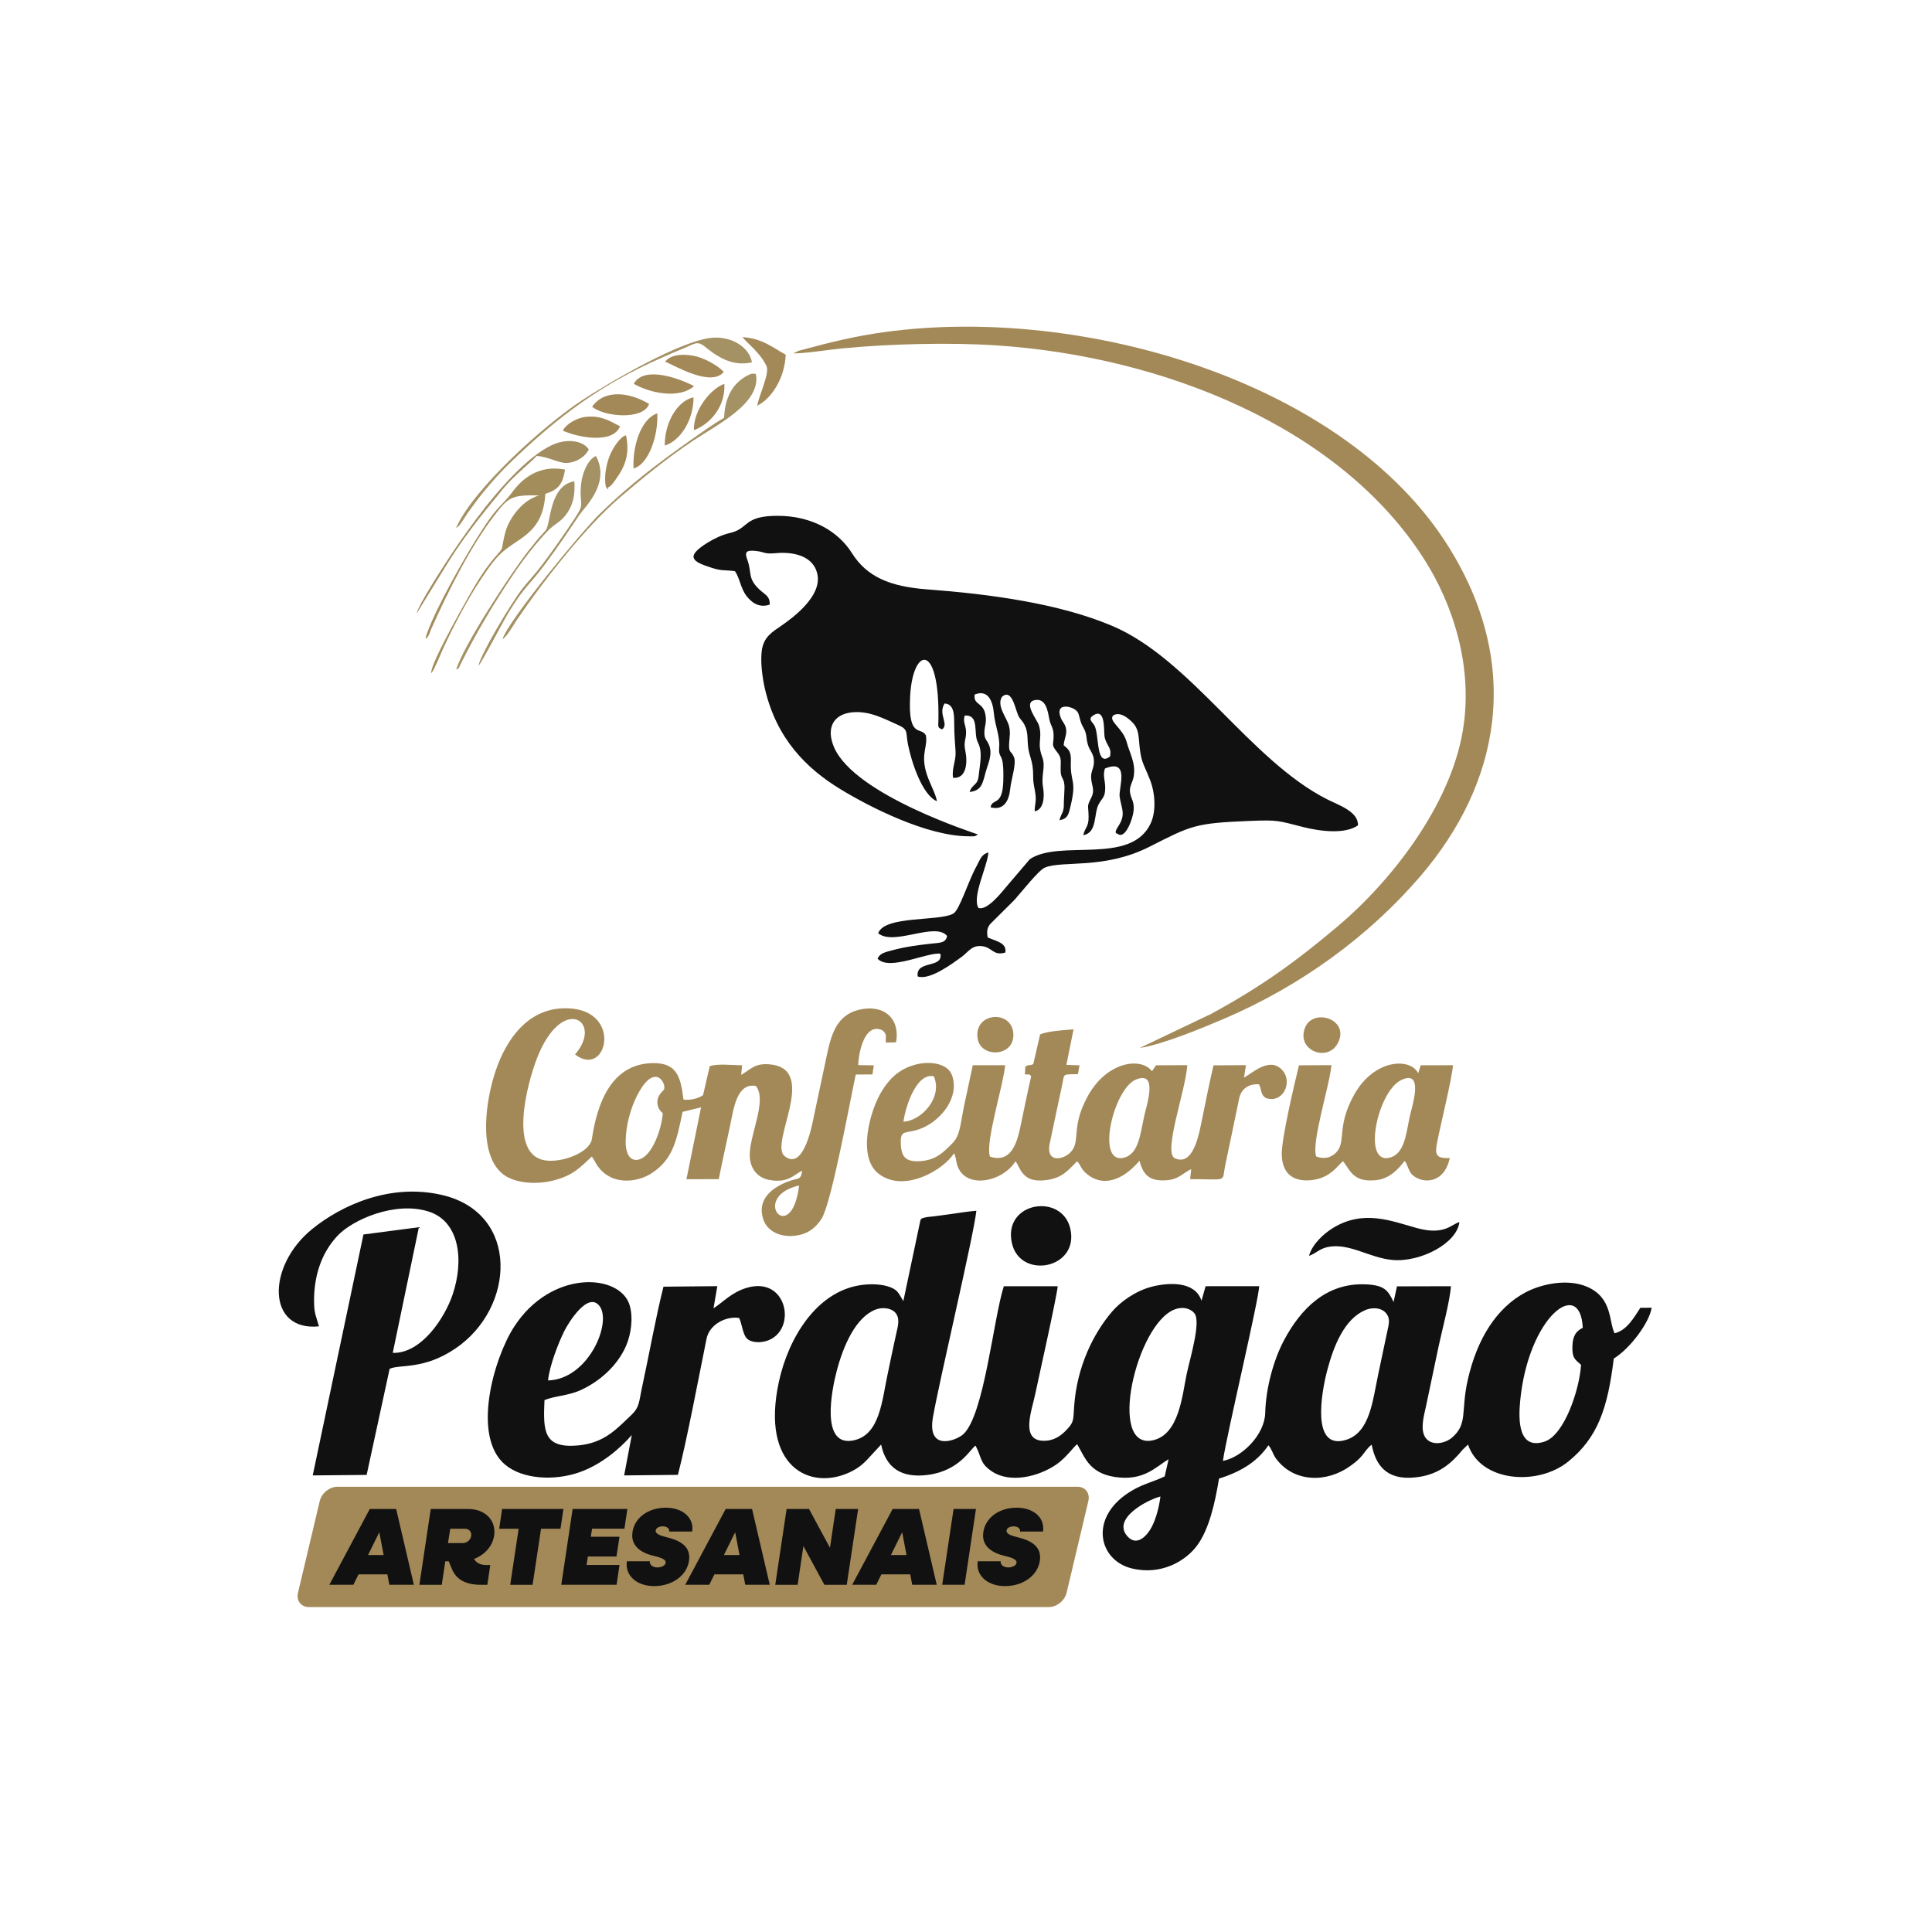 <?xml version="1.0" encoding="UTF-8"?>
<svg id="Layer_1" xmlns="http://www.w3.org/2000/svg" xmlns:xlink="http://www.w3.org/1999/xlink" version="1.1" viewBox="0 0 726.66 726.66">
  <!-- Generator: Adobe Illustrator 29.1.0, SVG Export Plug-In . SVG Version: 2.1.0 Build 142)  -->
  <defs>
    <style>
      .st0 {
        fill: none;
      }

      .st1, .st2, .st3, .st4, .st5 {
        fill-rule: evenodd;
      }

      .st1, .st6 {
        fill: #111111;
      }

      .st2 {
        fill: #a49164;
      }

      .st3 {
        fill: #a28d61;
      }

      .st4 {
        fill: #a38d5b;
      }

      .st5 {
        fill: #a38958;
      }

      .st7 {
        clip-path: url(#clippath);
      }
    </style>
    <clipPath id="clippath">
      <rect class="st0" x="-.17" y="-.17" width="727" height="727"/>
    </clipPath>
  </defs>
  <g class="st7">
    <path class="st1" d="M385.71,273.41c.81,2.17.73,3.82.86,6.17.29,5.24,2.08,5.76,2.03,12.62-.02,2.77.58,4.18.87,6.62.34,2.82-.35,3.94-.3,6.34,3.33-.66,3.81-5.23,3.12-9.19-.78-4.52,1.12-7.56-.29-11.26-2.08-5.48.2-7.02-1.23-11.87-.63-2.13-6.12-8.58-1.58-9.51,4.22-.86,4.9,4.15,5.48,7.18.5,2.58,1.59,3.08,1.61,6.07.03,3.77-1.04,3.26,1.21,6.15,1.6,2.04,1.55,2.71,1.44,5.94-.15,4.48,1.09,3.36,1.41,6.51.15,1.53-.24,5.43-.22,7.59.02,2.83-1.03,3.2-1.63,5.75,3.21-.63,3.43-2.22,4.25-5.69,2.28-9.64-.25-8.5.03-16.18.14-3.78-.56-4.63-2.7-6.34.18-2.75,1.79-4.71.44-7.62-.44-.95-1.22-1.74-1.62-2.94-.73-2.13-.37-3.01.36-3.62,1.64-.93,4.72.06,5.89,1.45.97,1.16.84,3.54,2.21,5.84,1.65,2.77.98,3.8,1.85,6.73.66,2.24,2.15,3.2,2.25,6,.11,3.12-1.47,3.94-.98,7.28.37,2.5,1.29,4.01-.02,6.59-1.84,3.63-1.04,2.57-1.01,7.27.03,3.78-1.3,3.8-2.01,6.83,5.4-.91,3.85-8.19,5.87-11.77,1.3-2.3,2.41-2.49,2.39-6.12-.02-2.85-.96-4.47-.11-7.17,9.61-3.91,5.04,7.39,5.55,10.67.69,4.47,2.43,6.55-.51,11.02-1.94,2.95-.53,2.61-.17,2.92,2.83,2.1,5.71-5.85,5.94-8.9.26-3.52-.97-4.07-1.37-6.79-.33-2.24,1.02-3.67,1.41-6.08.79-4.89-1.55-8.61-2.67-12.82-1.42-5.29-6.99-7.79-5.07-10,2.52-1.52,5.38.86,6.85,2.23,1.87,1.76,2.56,3.47,2.83,6.81.72,8.93,1.47,8.27,4.22,15.31,1.84,4.72,2.38,11.64.17,16.32-7.47,15.84-34.11,5.76-45.42,13.4l-9.02,10.58c-1.5,1.78-7.11,8.99-10.34,7.73-2.41-4.29,3.27-15.23,3.79-20.83-2.76.73-3.14,2.75-4.46,5.12-3.25,5.84-6.36,16.5-8.77,17.87-5.28,3.01-25.88.65-28.24,7.39,5.94,4.92,21.41-4.44,25.92,1.01-.5,2.77-2.84,2.54-6.03,2.9-5.02.56-9.73,1.18-14.58,2.49-2.42.66-4.71,1.07-5.53,3.15,4.27,4.82,18.97-2.59,23.63-1.85,1.04,5.71-9.4,2.26-8.55,8.55,4.61,1.56,13.29-5.05,16.28-7.17,2.78-1.97,4-4.73,8-4.22,3.83.49,4.15,3.75,8.68,2.39.6-3.66-3.25-4.16-6.65-5.69-.37-2.36-.19-3.64,1.01-5.08l9.07-9.02c2.51-2.77,9.05-11.15,11.41-12.14,6.73-2.83,22.18.85,39.44-7.89,15.68-7.94,16.97-8.86,37.62-9.68,10.99-.44,10.62-.08,20.28,2.34,6.4,1.6,15.58,2.73,20.46-.67.21-5.16-7.21-7.59-11.5-9.75-29.02-14.64-51.45-52.84-80.99-65.3-20-8.44-45.78-11.93-69.61-13.72-13.86-1.04-22.6-4.67-28.23-13.63-5.02-7.99-14.75-14.01-27.91-14.03-13.06-.01-10.71,4.78-17.92,6.45-3.08.71-6.05,2.16-8.42,3.62-8.92,5.52-5.38,7.28,1.51,9.49,3.96,1.27,4.66.72,8.74,1.26,1.76,2.49,2.15,6.43,4.3,9.27,1.85,2.44,4.76,4.7,8.76,3.31.18-3.03-1.59-3.66-3.34-5.21-5.22-4.62-3.2-6.56-5.04-11.58-1.04-2.85-.71-3.85,3.3-3.38,3.31.38,3.01,1.23,7.26.83,6.26-.6,14.26.72,15.77,7.94,1.74,8.25-9.14,16.28-13.54,19.32-3.41,2.36-6.61,4.18-7.35,9.21-.64,4.37.22,10.61,1.21,14.78,4.37,18.42,15.34,29.59,28.32,37.5,10.89,6.64,32.57,17.74,48.33,17.73,1.78,0,2.15.23,3.37-.7-.28-.21-46.29-14.69-54.07-32.78-3.08-7.17-.35-12.47,6.92-13.16,6.52-.62,12.24,2.61,17.09,4.74,4.07,1.79,2.88,2.73,3.77,7.27,1.26,6.41,5.3,19.13,10.92,21.44-.54-3.23-3.19-7.39-4.23-11.51-1.69-6.68.76-8.91.08-13.24-1.81-3.49-6.74,1.46-5.95-14.55.94-18.79,11.13-20.91,10.65,8.56-.05,2.92-.38,2.96,1.38,3.72,2.74-1.98-1.64-5.73.94-9.73,3.46.19,3.61,3.83,3.62,7.52,0,4.23.28,6.72.51,10.58.21,3.42-1.52,6.38-.94,9.85,4.99.44,5.55-5.65,4.62-10.11-.78-3.78.36-4.2.27-7.3-.07-2.35-1.32-3.81-.48-6.03,5.69-.24,3.08,6.59,4.93,10.15,1.9,3.66.73,8.05.31,12.36-.39,4.02-2.29,2.92-3.44,6.25,4.47-.5,4.85-3.03,6.02-7.34.93-3.44,2.76-6.8,1.27-10.38-.82-1.96-1.87-2.16-1.71-5,.13-2.29.8-3.27.45-5.93-.71-5.3-4.68-3.84-4.13-7.99,4.99-2.02,6.81,2.34,7.23,6.98.44,4.76,2.32,8.61,2.01,12.76-.4,5.31,1.88.75,1.54,12.77-.28,9.84-4.18,6.29-4.77,9.9,5.11,1.34,6.94-2.67,7.37-6.92.36-3.54,2.41-9.51,1.43-11.92-1.09-2.7-2.09-1.21-1.81-5.59.15-2.33.52-3.81-.07-6.15-.78-3.1-4.83-7.63-2.61-11.01,3.55-3.07,4.78,3.82,5.96,6.73.9,2.23,1.87,2.1,2.83,4.67M415.38,276.57c.28,3,2.39,4.42,2.27,6.6-.1,1.84-.08,1.22-1.09,1.95-4.39,2.16-3.08-9.38-5.02-12.41-.87-1.36-2.41-2.29-.36-3.63,4.51-2.93,3.97,5.03,4.21,7.49Z"/>
    <path class="st5" d="M257.06,413.54c-1.04-8.48-2.42-13.93-11.78-13.68-15.71.41-20.76,15.75-22.66,28.53-.75,5.02-11.1,9.04-17.58,8.05-13.94-2.13-6.71-29-3.12-38.29,9.52-24.64,25.22-13.98,14.36-1.55,12.38,9.53,18.54-18.33-4.72-17.35-13.42.57-21.17,11.94-25.02,23.15-3.98,11.59-6.65,31.04,2.13,38.81,4.36,3.86,12.83,4.48,19.41,2.81,7.65-1.95,10.09-4.95,14.53-9.02l.94,1.5c4.97,9.89,16.06,8.53,21.82,4.6,7.67-5.23,9-11.58,11.37-22.91l6.94-1.7-5.5,27.04,12.16-.04c1.35-6.81,2.87-13.48,4.32-20.38,1.24-5.88,2.43-16.03,9.66-14.64,4.4,5.53-2.65,18.71-2.32,26.45.21,4.81,3.04,8.01,7.12,8.83,7.17,1.45,9.53-1.94,12.58-3.45-.47,3.67-1.31,2.65-4.91,3.95-6.18,2.23-12.38,6.78-9.63,14.57,1.44,4.06,5.89,6.49,11.38,6.01,5.32-.47,8.32-3.14,10.43-6.38,3.74-5.74,10.73-44.34,12.89-54.3l6.29-.04.5-3.41-5.87-.1c.23-5.5,2.63-16.01,9.05-13.12,1.9,1.64,1.19,1.92,1.37,4.67l3.82-.13c1.66-9.42-5.11-14.5-14.17-12.17-7.64,1.96-10.04,8.32-11.74,16.45-1.62,7.77-3.31,15.58-4.92,23.18-.58,2.74-3.75,21.2-11.07,15.37-5.89-4.7,12.51-32.01-4.8-34.43-6.44-.9-8.08,1.95-11.55,3.85l.34-3.59c-3.61-.01-9.09-.73-12.16.34l-2.52,10.87c-1.63,1.22-4.81,2.05-7.41,1.67M235.33,429.39c0-6,1.86-12.52,4.24-17.22,6.53-12.89,11.12-4.92,10.19-2.38-1.1,1.23-2.41,2.3-2.51,4.56-.12,2.8,1.89,4.21,1.9,4.2.48-.97-.44,8.39-4.83,14.45-3.41,4.7-9,5.04-9-3.61ZM300.56,445.88c-2.89,23.48-18.81,4.32,0,0Z"/>
    <path class="st1" d="M269.8,483.75l-20.25.19c-2.94,11.6-5.38,25.48-8.04,37.72-1.25,5.76-.88,7.58-4.3,10.79-5.11,4.8-9.82,10.26-19.6,11.19-13.3,1.26-13.33-5.42-12.82-17.04,3.65-1.53,8.83-1.63,13.37-3.65,7.34-3.27,14.11-9.29,17.36-16.85,1.77-4.13,2.71-10.27,1.34-15.05-3.47-12.11-29.54-13.74-43.55,8.06-7.65,11.91-15.99,41.24-3.28,51.82,6.58,5.48,18.49,6.1,27.81,2.85,8.34-2.9,15.43-9.01,19.79-14.05l-2.88,15.2,20.22-.21c3.27-12.49,7.84-36.74,10.76-51.14,1.12-5.53,7.34-8.62,12.27-7.87,1.09,2.22,1.35,6.07,2.86,7.65,1.73,1.81,5.45,1.77,8.04.79,10.88-4.13,7.24-24.15-7.84-19.83-5.87,1.68-8.85,5.28-12.7,7.76l1.44-8.33ZM206.13,519.21c.55-5.57,3.97-14.29,6.17-18.69,1.43-2.85,8.89-15.12,13.25-9.22,4.64,6.27-4.29,27.5-19.42,27.91Z"/>
    <path class="st5" d="M298.39,132.93c5.79-.12,12.49-1.32,18.49-1.9,17.87-1.73,40.52-2.28,58.1-1.11,62.4,4.16,128.99,30.58,160.73,80.49,10.56,16.6,18.57,40.14,14.47,64.46-4.81,28.56-27.36,56.97-47.06,73.55-15.99,13.46-28.62,22.57-47.54,32.9l-26.94,12.84c8.66-1.28,24.04-7.7,31.79-11.01,28.97-12.4,54.39-31.03,73.71-53.49,29.86-34.72,38.81-79.2,10.57-124.22-38.82-61.89-137.26-90.8-211.92-80.55-11.02,1.51-20.15,3.74-30.61,6.58-.56.15-1.39.34-1.99.55l-1.81.91Z"/>
    <path class="st5" d="M403.8,387.16c-3.31.25-9.79.66-12.58,1.87l-2.59,11.21c-1.78.8-1.49-.07-3,.95l-.15,2.93c1.96.04,1.33-.3,2.37.64-1.45,6.27-2.73,12.76-4.12,19.31-1.36,6.39-3.75,13.48-11.39,10.95-1.87-5.27,5.05-26.8,5.72-34.37h-12.18c-1.03,4.95-2.22,10.21-3.29,15.37-1.4,6.77-1.4,11.09-4.48,14.1-3.06,2.98-5.73,6.15-11.9,6.6-3.24.24-5.59-.3-6.66-2.59-.48-1.03-.66-2.43-.73-3.75-.32-6.39,2.09-3.33,8.65-6.37,6.69-3.1,13.46-11.35,10.63-19.5-1.69-4.88-9.12-5.65-14.82-3.79-5.49,1.79-8.67,5.06-11.36,9.25-4.69,7.31-9.59,24.99-1.6,31.37,9.63,7.68,24.73-1.46,28.45-7.53.52.75.12-.04.52,1.17.32.98-.01-.12.22.84.19.79.16,1.16.41,2.05,2.74,9.75,17.15,6.78,21.98-1.04.45.46.28.26.7.95l.35.69c2,4.06,4.22,6.13,10.52,5.39,6.37-.74,8.71-4.26,11.65-7.08,1.54,1.48,1.2,3.03,4.37,5.3,6.91,4.96,14.37.17,19.08-5.51,1.18,4.46,3.08,7.26,8.22,7.39,6.28.16,7.43-2.35,11.24-4.24l-.4,3.78c14.34,0,11.91,1.28,13.12-4.79l5.38-25.79c.79-3.33,3.41-5.35,7.42-5.09,1.12,2.38.47,3.63,2.47,5.12,6.51,2.33,10.37-5.94,6.27-10.46-4.72-5.21-11.3,1.16-14.39,2.82l.72-4.69-12.2.08c-1.55,6.57-3.02,13.97-4.39,20.69-1.05,5.15-3.22,17.63-10.31,14.17-4.18-2.59,4.27-25.59,4.84-34.94l-11.77.06-1.51,2.22c-4.14-5.43-16.85-3.62-23.97,9.06-6.93,12.34-2.46,17.5-6.93,21.7-2.54,2.39-8.46,3.75-7.74-2.66l2.46-11.73c.57-2.61,1.07-5.13,1.66-7.77.34-1.51.58-2.63.87-4.19.7-3.71.26-3.14,5.81-3.32l.58-3.31-4.93-.16,2.69-13.38ZM427.16,406.08c8.65-3.65,4.05,9.77,3.16,13.82-1.32,6.01-1.95,13.85-7.25,15.44-11.21,3.36-4.37-25.7,4.09-29.26ZM339.8,421.88c.85-6.15,5.06-18.53,11.43-17.05,3.44,7.83-4.59,16.74-11.43,17.05Z"/>
    <path class="st1" d="M119.97,498.86c-1.05-3.87-1.85-4.65-1.85-9.66,0-9.38,2.77-17.92,8.76-24.34,5.7-6.12,21.65-13.14,34.23-9.21,11.85,3.7,13.48,18.53,9.09,31.38-3.03,8.86-11.82,22.13-22.48,21.81l9.83-47.26-20.85,2.73-19.08,90.62,20.28-.19,8.65-39.91c3.83-1.78,12.7.5,24.72-7.62,22.63-15.3,24.29-50.89-4.94-57.74-19.66-4.6-38.04,3.93-49,12.86-17.12,13.96-17,38.53,2.67,36.53"/>
    <path class="st5" d="M545.31,435.55c-5.56.25-5.66-1.46-4.68-6.37,1.43-7.15,5.45-23.39,5.87-28.53l-12.15.03-.94,2.99c-2.93-5.93-16.43-5.44-23.97,7.86-6.99,12.34-2.89,18.13-7.04,22.1-1.9,1.82-4.36,2.45-7.36,1.34-1.87-5.35,5.09-26.8,5.73-34.35l-12.21.07c-1.6,6.64-6.66,27.67-6.47,33.72.2,6.39,3.61,9.97,10.48,9.52,7.87-.52,10.58-5.81,12.61-7.17,2.97,4.13,4.18,7.8,12,7.16,5.34-.43,8.63-4.06,11.13-7.28,1.26,1.56,1.4,3.9,2.98,5.32,3.65,3.28,11.87,3.53,14.01-6.44M526.95,406.26c8.98-4.33,4.02,10.18,3.22,13.94-1.24,5.84-1.81,13.41-7.06,15.1-11.06,3.55-5.07-24.74,3.85-29.04Z"/>
    <path class="st1" d="M492.35,472.33c2.62-.84,3.78-2.65,7.17-3.33,8.02-1.59,15.61,4.16,24.29,4.9,10.62.9,24.25-6.37,25.08-14.24-3,.79-5.57,5.09-15.96,2.24-9.44-2.59-20-7.08-31.5-.08-3.49,2.13-7.8,6-9.09,10.5"/>
    <path class="st1" d="M380.6,467.59c3.11,13.81,25.4,9.66,21.97-5.44-3.1-13.65-25.48-10.14-21.97,5.44"/>
    <path class="st4" d="M205.13,185.74c4.93-1.55,6.53-3.71,7.4-9.11-9.84-1.93-16.18,3.39-19.97,8.62-2.01,2.77-4.65,5.08-6.8,7.77-6.92,8.68-23.76,38.71-25.76,47.19,1.27-.4,1.65-2.44,2.26-3.8,6.21-13.9,14.95-31.34,23.98-42.91,4.9-6.28,5.96-7.45,16.59-7.16-5.79,1.47-11.34,8.05-12.9,14.36-1.85,7.49.15,4.23-4.2,9.37-2.08,2.45-3.82,4.98-5.69,7.88-2.15,3.35-19.03,32.84-17.77,35.26,1.18-1.49,3.47-7.26,4.44-9.36,4.06-8.81,9.34-18.81,14.6-26.62,1.95-2.89,3.78-5.63,6.05-8.04,6.64-7.08,16.83-7.63,17.76-23.47"/>
    <path class="st2" d="M171.56,198.49c1.34-.31,2.98-3.69,4.86-6.26,1.9-2.6,3.32-4.58,5.2-6.87,3.73-4.55,6.78-8,11.3-12.32,17.05-16.31,33.06-28.48,56-38.51,2.79-1.22,5.26-2.35,8.11-3.48,4.28-1.71,5.12-3.09,8.2-.59,4.09,3.32,10,7.61,17.59,5.81-.94-5.53-7.26-9.64-14.47-9.27-11.91.62-40.33,17.57-49.27,23.44-14.59,9.58-40.88,33.21-47.53,48.05"/>
    <path class="st2" d="M189.02,240.36c1.55-.69,4.34-5.65,5.31-7.1,10.12-14.93,26.13-35.35,39.07-46.38,8.4-7.16,17.6-14.69,27.5-21.27,8.77-5.82,25.58-14.07,23.39-24.99l-.83-.08c-.11,0-.28,0-.4,0-1.27.13-3.02,1.28-4.01,1.99-4.56,3.28-6.47,8.63-6.71,14.62-3.86,2.19-8.61,5.6-12.54,8.37-12.39,8.71-23.93,17.55-34.41,27.93-7.06,6.99-34.15,39.85-36.38,46.92"/>
    <path class="st3" d="M201.85,171.5c4.19.2,8.26,2.72,11.2,2.63,3.99-.12,7.39-2.73,8.4-5.09-2.33-3.46-8-3.88-12.55-2.18-9.03,3.38-20.25,16.12-26.16,23.64-4.72,6.01-9.38,12.46-13.86,19.3-1.8,2.75-11.88,18.22-12.12,20.89l9.88-16.09c7.32-12.06,13.5-19.69,22.1-30.18,4.77-5.82,10.35-9.93,13.12-12.93"/>
    <path class="st2" d="M179.94,250.42c.91-.55,9.3-16.74,11.41-20.16,6.18-10.05,7.6-9.91,13.64-18.03,4.69-6.3,8.62-12.14,13.01-18.67,1.88-2.8,11.73-11.82,6.13-22.05-2.91,1.2-5.05,6.22-5.51,10.16-1,8.64,1.76,6.99-2.36,13.17-4.29,6.42-8.03,11.89-12.67,18-2.4,3.16-4.77,5.57-7.07,8.51-4.17,5.32-15.72,24.58-16.57,29.06"/>
    <path class="st5" d="M284.83,152.58c5.36-2.69,10.32-10.26,10.69-19.19-4.85-2.58-8.56-6.05-16.24-6.61,1.35,1.98,6.51,5.67,8.99,10.83,1.35,2.8-2.87,11.1-3.44,14.97"/>
    <path class="st5" d="M503.26,392.2c4.45-8.89-9.32-13.21-12.38-5.75-3.52,8.59,8.56,13.38,12.38,5.75"/>
    <path class="st5" d="M367.72,390.69c1.26,7.57,14.54,6.8,13.36-2.49-1.09-8.58-14.98-7.26-13.36,2.49"/>
    <path class="st2" d="M171.57,251.8c1.15-.36.91-.47,1.64-1.93,5.81-11.68,12.66-23.19,19.91-33.9,3.96-5.86,8.31-11.45,12.88-16.27,2.84-3,5.13-3.27,7.54-7.05,2.1-3.29,2.81-6.81,2.48-11.64-9.57,1.62-8.8,16.09-10.77,18.44-1.24,1.48-2.28,2.39-3.53,4.01-1.06,1.38-2.1,2.56-3.13,3.9-6.87,8.91-24.01,35.03-27.02,44.45"/>
    <path class="st5" d="M222.7,152.96c4.42,3.83,19.25,5.15,21.45-1.02-6.92-4.18-16.53-5.89-21.45,1.02"/>
    <path class="st5" d="M211.68,161.97c5.68,2.53,18.69,5.18,21.54-1.62-3.36-1.66-6.35-3.85-11.64-3.66-4.58.16-8.57,2.77-9.91,5.28"/>
    <path class="st5" d="M238.37,144.34c5.6,3.33,16.88,5.97,22.69.88-5.3-2.77-18.76-7.88-22.69-.88"/>
    <path class="st5" d="M250.19,136.04c3.86,1.58,17.25,9.62,22.05,3.85-2.03-2.18-6.21-4.61-9.78-5.68-3.35-1-9.79-1.53-12.27,1.82"/>
    <path class="st5" d="M238.29,176.19c5.75-1.51,9.36-12.57,8.93-20.72-6.41,2.16-9.39,12.91-8.93,20.72"/>
    <path class="st5" d="M250.03,167.6c5.98-1.86,10.92-9.85,10.8-18.17-6.42,1.47-10.9,9.97-10.8,18.17"/>
    <path class="st5" d="M227.9,183.32c.11.02.28-.1.32,0,.71,1.73.49-.04.62-.09.54-.22.62-.3,1.1-.77.58-.58,1.06-1.33,1.56-2.01,3.79-5.23,5.4-9.82,3.96-16.73-2.18.44-4.98,4.82-6.09,7.56-1.4,3.44-2.29,8.21-1.46,12.05"/>
    <path class="st5" d="M260.99,161.79c6.02-2.24,11.9-8.72,11.46-17.42-5.16,1.8-11.72,9.93-11.46,17.42"/>
    <path class="st5" d="M126.91,559.19h278.34c2.96,0,4.8,2.42,4.1,5.38l-8.18,34.49c-.7,2.96-3.69,5.38-6.65,5.38H116.18c-2.96,0-4.8-2.42-4.1-5.38l8.18-34.49c.7-2.96,3.69-5.38,6.65-5.38"/>
    <path class="st1" d="M377.55,483.79c-3.92,12.2-7.36,48.34-15.21,55.62-2.61,2.42-13.73,6.68-11.44-6.38,2.46-14.06,15.31-68.18,16.33-77.65-3.75.33-7.38.94-11.12,1.46-1.81.25-3.41.47-5.28.69-.63.07-2.24.21-2.76.36-2.05.56-.75,0-1.85.89l-6.46,30.59c-1.87-3.04-2.04-4.45-6.06-5.61-3.1-.89-7-.88-10.28-.36-16.41,2.6-26.93,19.86-30.49,36.41-6.86,31.88,11.66,40.85,26.51,34.01,2.75-1.27,4.66-2.7,6.49-4.57l5.47-5.92c1.8,8.5,7.33,12.78,17.69,11.39,11.79-1.58,15.73-9.58,17.83-11,2.44,4.67,1.55,6.61,6.15,9.7,6.74,4.54,17.46,2.08,24.28-2.63,3.74-2.58,6.64-6.86,7.79-7.59,2.81,4.62,4.37,10.79,14.11,12.3,11.05,1.71,15.52-3.9,20.28-6.64l-1.47,6.44c-4.26,2.03-7.89,2.79-11.96,5.13-16.87,9.68-13.15,26.33-.5,29.46,11.06,2.73,20.2-2.69,24.54-8.45,4.59-6.08,6.85-16.11,8.35-25.31,8.88-2.78,14.65-6.76,18.59-12.54,1.34,1.52,1.65,3.39,2.88,5.04,6.85,9.2,19.32,9.05,28.02,2.67,1.66-1.22,2.93-2.18,4.27-3.77,1.24-1.46,2.11-3.08,3.66-4.15,1.78,9.15,6.96,13.79,17.92,12.1,7.49-1.16,12.11-5.09,16.32-10.25l2-1.91c4.7,14.1,26.23,15.71,37.71,6.39,11.09-9.01,14.81-19.97,17.11-38.73,6.4-3.97,13.44-13.72,14.25-19.12l-4.25.03c-2.33,3.55-5.1,8.55-9.7,9.57-2.21-4.41-.72-13.34-10.34-17.49-7.2-3.1-16.91-1.16-23.03,2.05-10.91,5.73-18.33,17.42-21.84,32.93-2.69,11.88.11,16.55-5.91,21.74-2.63,2.26-7.73,3.28-10.01.03-2.14-3.05-.49-8.53.21-11.84,1.62-7.67,3.17-15.13,4.82-22.89,1.22-5.72,4.19-16.74,4.55-22.22l-20.3.05-1.27,5.89c-2.09-4.4-3.42-6.42-10.88-6.66-14.31-.45-23.92,8.95-30.35,21.08-3.8,7.16-6.81,17.72-7.05,27.31-.2,8.09-8.6,16.65-15.91,18.03,1.26-9.17,13.7-61.46,13.62-65.72l-20.13.02-1.55,5.45c-2.45-7.49-12.41-6.83-18.44-5.34-6.38,1.58-12.11,5.82-15.17,9.41-7.12,8.34-13.24,20.78-14.28,35.6-.39,5.58,0,5.96-3.2,9.25-1.85,1.91-4.64,3.97-8.72,3.75-8.2-.44-4.07-11.2-2.8-17.21,1.41-6.65,8.18-36.89,8.53-40.91h-20.25ZM329.22,492.59c2.71-1.08,6.02-.6,7.53,1.13,1.86,2.12.98,5.06.34,7.89-1.15,5.13-2.18,10.19-3.26,15.34-2.13,10.08-2.96,22.46-12.44,24.72-13.02,3.1-8.57-18.92-6.64-26.21,2.48-9.35,7.05-19.9,14.47-22.87ZM441.76,492.51c2.99-1.16,5.9-.46,7.45,1.4,2.62,3.15-1.58,16.79-2.88,22.89-1.68,7.92-2.79,22.81-12.79,24.94-17.14,3.66-6.16-43.67,8.22-49.22ZM594.66,513.33c-.55,9.21-6.26,26.5-13.79,28.91-9.79,3.14-9.8-8.01-9.12-15.21,3-31.73,22.63-46.86,23.56-27.61-2.42,1.16-3.76,2.89-3.9,6.87-.16,4.53.98,4.99,3.25,7.05ZM513.47,492.76c2.63-1.12,5.81-.92,7.5.78,2.21,2.23,1.38,4.52.72,7.66-1.11,5.22-2.11,10.01-3.25,15.37-2.19,10.33-3.16,22.21-12.19,24.99-13.33,4.11-9.09-18.3-7.15-25.8,2.59-9.99,6.73-19.74,14.37-22.99ZM436.46,562.86c-.51,4.04-1.66,8.41-3.35,11.59-1.56,2.93-5.4,7.48-9.06,3.39-5.91-6.62,7.25-13.63,12.4-14.98Z"/>
    <path class="st6" d="M378.06,596.56c6.57,0,12.21-3.84,13.05-9.54.84-5.7-3.92-7.73-8.24-8.8-2.2-.54-4.5-1.2-4.28-2.6.13-.95,1.32-1.53,2.64-1.53,1.59,0,2.6.83,2.42,1.94h8.64c.79-5.12-3.48-8.96-9.92-8.96s-11.72,3.68-12.52,9.17c-.84,5.54,3.75,7.93,7.85,8.92,2.25.54,4.85,1.2,4.63,2.64-.13.99-1.54,1.74-3.09,1.74-1.81,0-3.04-1.03-2.86-2.31h-8.64c-.79,5.25,3.57,9.34,10.31,9.34M354.39,596.06h8.42l4.27-28.51h-8.42l-4.28,28.51ZM335.09,584.87l4.23-8.55,1.63,8.55h-5.86ZM343.11,596.06h9.21l-6.66-28.51h-9.92l-15.21,28.51h9.04l1.94-3.92h10.84l.75,3.92ZM314.33,567.56l-2.16,14.58-7.89-14.58h-8.42l-4.27,28.51h8.42l2.16-14.58,7.89,14.58h8.42l4.28-28.51h-8.42ZM272.28,584.87l4.23-8.55,1.63,8.55h-5.86ZM280.31,596.06h9.21l-6.66-28.51h-9.92l-15.21,28.51h9.04l1.94-3.92h10.84l.75,3.92ZM246.1,596.56c6.57,0,12.21-3.84,13.05-9.54.84-5.7-3.92-7.73-8.24-8.8-2.2-.54-4.5-1.2-4.28-2.6.13-.95,1.32-1.53,2.64-1.53,1.59,0,2.6.83,2.42,1.94h8.64c.79-5.12-3.48-8.96-9.92-8.96s-11.72,3.68-12.52,9.17c-.84,5.54,3.75,7.93,7.85,8.92,2.25.54,4.85,1.2,4.63,2.64-.13.99-1.54,1.74-3.09,1.74-1.81,0-3.04-1.03-2.86-2.31h-8.64c-.79,5.25,3.57,9.34,10.31,9.34ZM234.86,574.99l1.1-7.44h-20.58l-4.27,28.51h20.8l1.1-7.44h-12.39l.49-3.18h10.75l1.15-7.44h-10.8l.48-3.02h12.16ZM211.9,567.56h-23.05l-1.1,7.44h7.32l-3.17,21.07h8.42l3.17-21.07h7.32l1.1-7.44ZM169.33,574.99h5.51c1.59,0,2.6,1.16,2.38,2.69-.22,1.53-1.59,2.69-3.17,2.69h-5.55l.84-5.37ZM185.85,577.6c.88-5.74-3.35-10.04-9.74-10.04h-14.1l-4.27,28.51h8.42l1.32-8.84h1.28l1.19,2.85c1.63,4.01,5.24,5.99,10.93,5.99h2.42l1.1-7.44h-1.5c-2.12,0-3.57-.7-4.41-2.02l-.18-.29c3.97-1.49,6.92-4.71,7.54-8.72ZM138.43,584.87l4.23-8.55,1.63,8.55h-5.86ZM146.45,596.06h9.21l-6.66-28.51h-9.92l-15.21,28.51h9.04l1.94-3.92h10.84l.75,3.92Z"/>
  </g>
</svg>